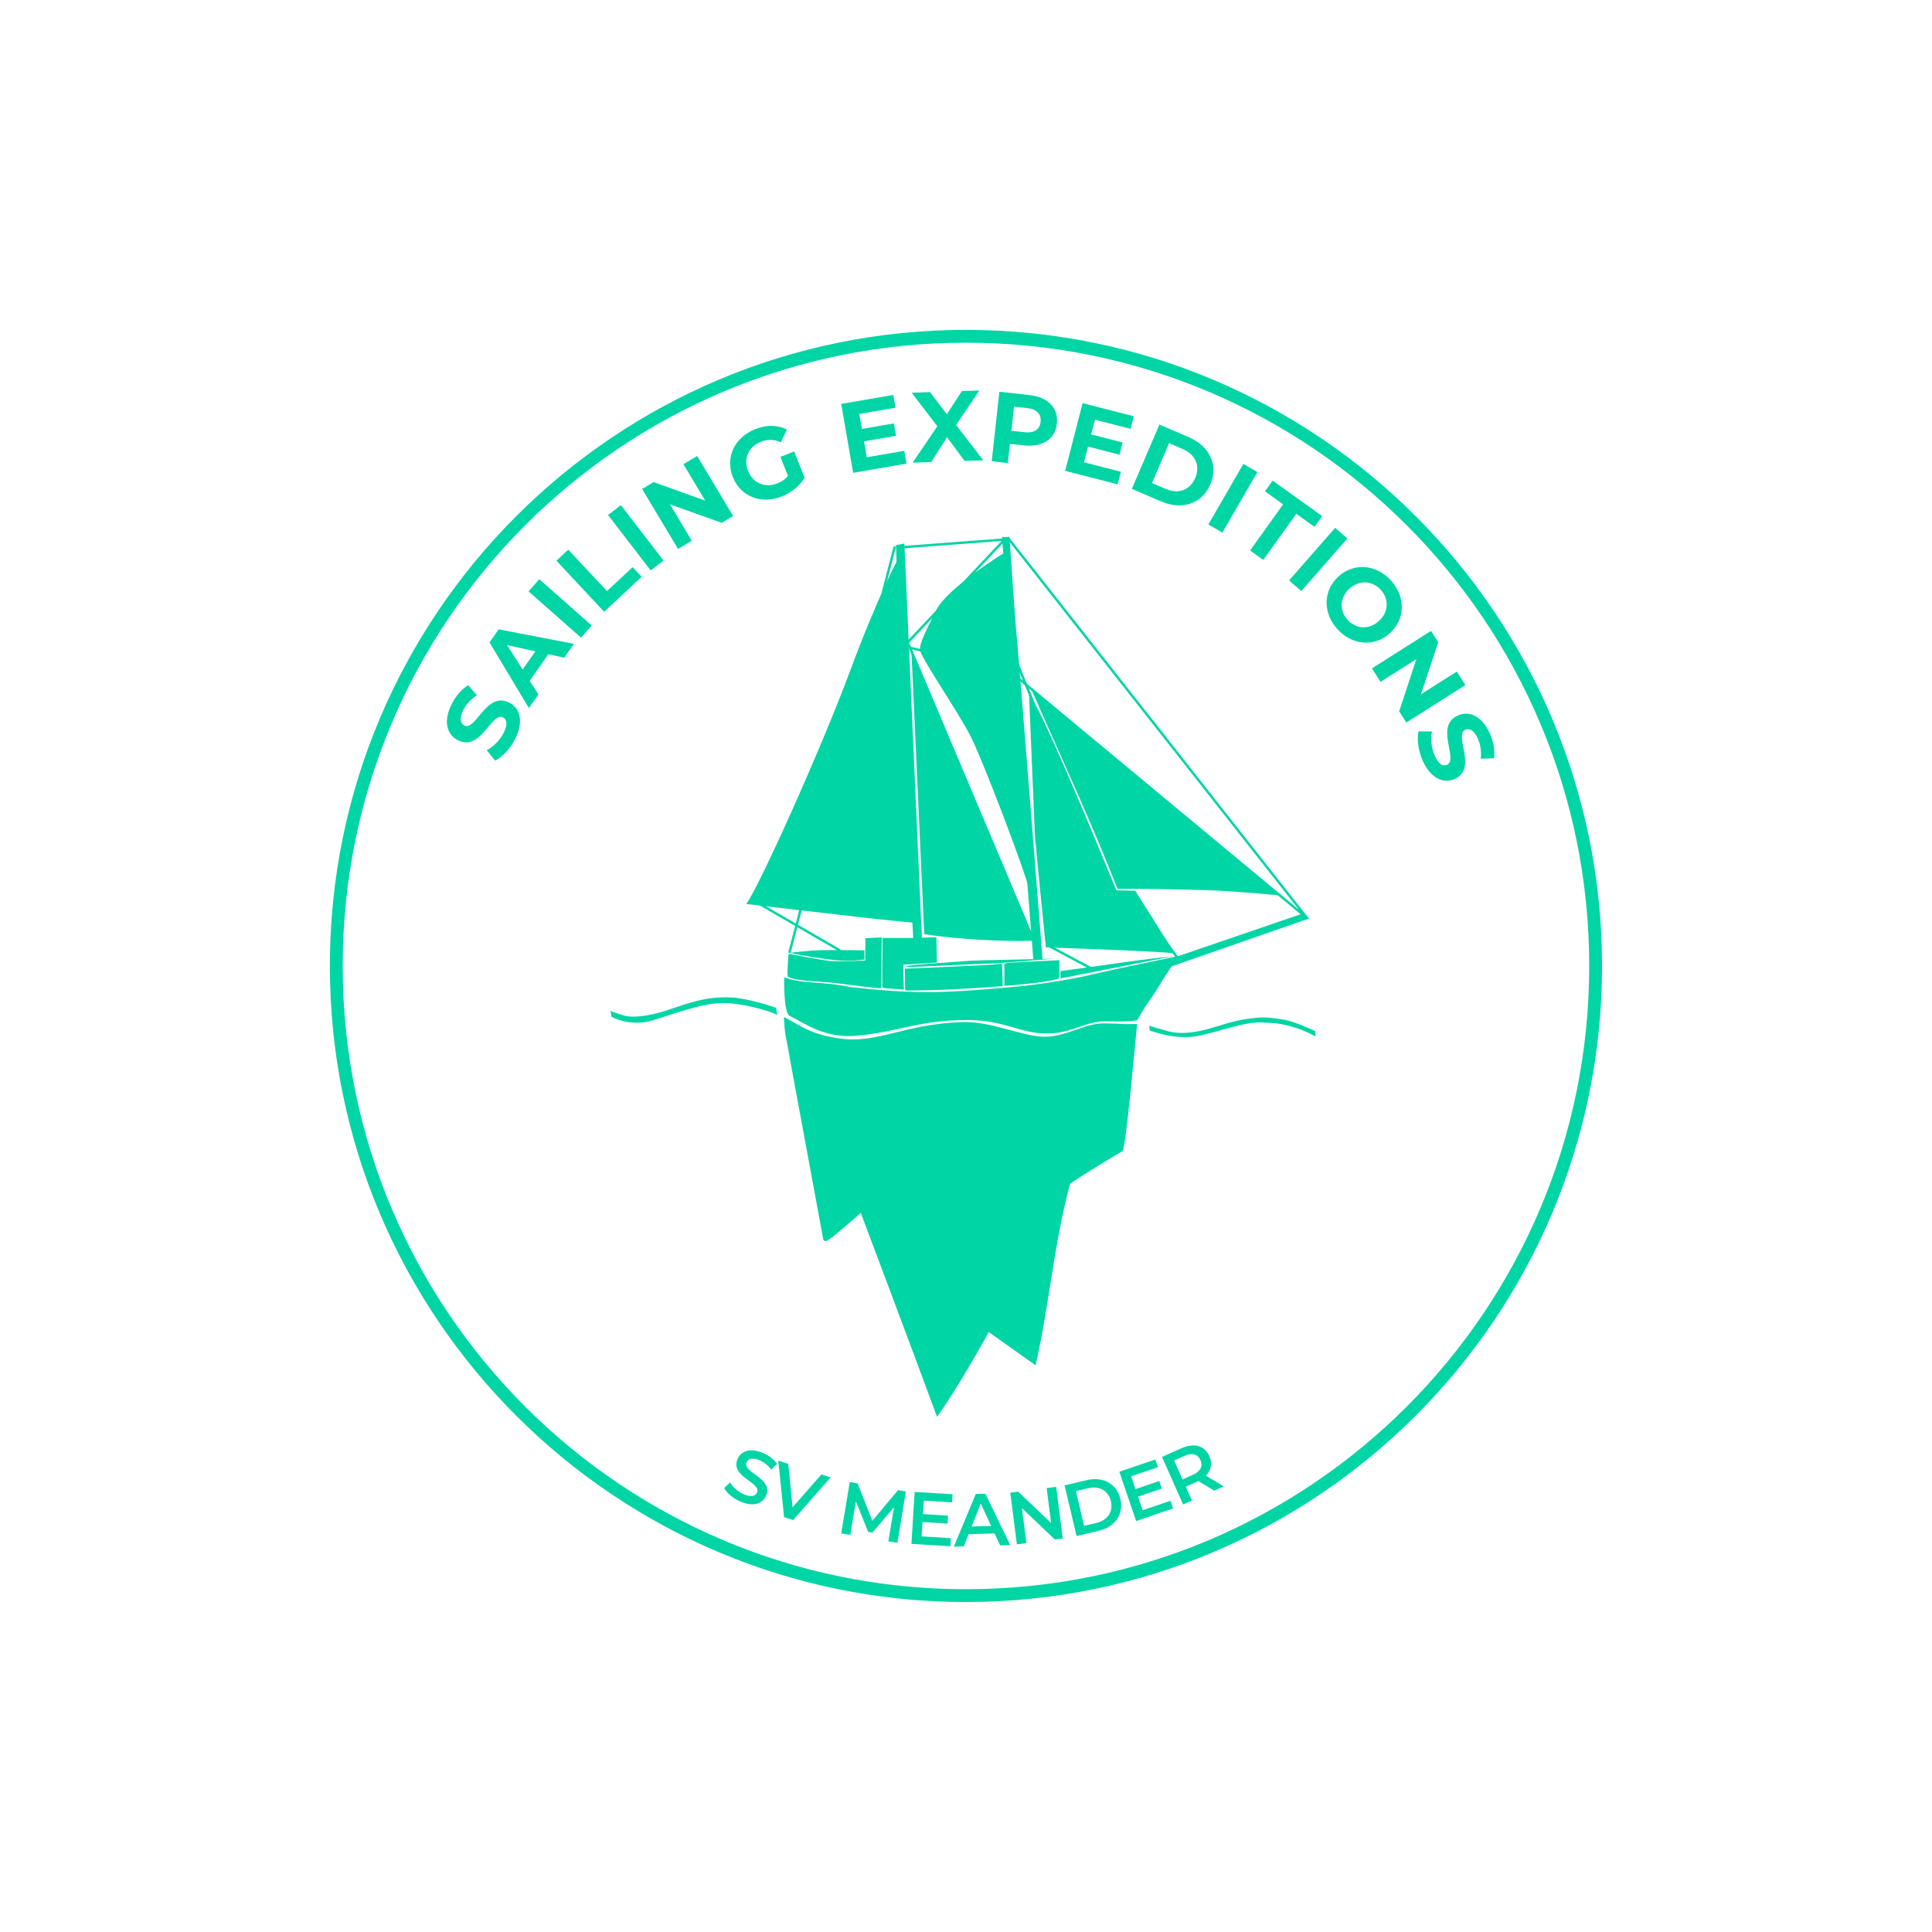 <?xml version="1.0" encoding="UTF-8" standalone="no"?>
<svg xmlns="http://www.w3.org/2000/svg" xmlns:xlink="http://www.w3.org/1999/xlink" xmlns:serif="http://www.serif.com/" width="100%" height="100%" viewBox="0 0 1063 1063" version="1.1" xml:space="preserve" style="fill-rule:evenodd;clip-rule:evenodd;stroke-linejoin:round;stroke-miterlimit:2;">
    <g transform="matrix(0.659,0,0,0.659,164.628,175.232)">
        <g>
            <path id="path4258" d="M404.945,587.014C405.066,597.459 408.171,607.533 409.61,617.817L437.576,769.052C438.153,770.468 440.356,770.753 441.278,769.535C444.476,768.463 468.853,746.763 468.853,746.763C468.853,746.763 511.498,859.783 532.524,917.045C551.854,890.016 575.682,846.239 575.682,846.239C575.682,846.239 598.428,862.29 614.839,874.002C627.003,819.429 629.434,775.793 643.579,722.409C655.461,714.154 684.587,696.682 687.352,695.205C690.116,693.729 698.265,601.873 699.54,589.031C679.657,589.387 692.289,588.731 672.095,588.529C654.926,588.357 638.766,600.935 619.828,599.6C600.497,598.238 576.711,586.593 553.439,587.439C503.337,589.261 482.129,606.16 450.292,600.955C424.489,597.227 417.113,589.12 404.583,583.165L404.945,587.014Z" style="fill:rgb(0,213,165);fill-rule:nonzero;"></path>
            <g id="Schip" transform="matrix(1.336,0,0,1.336,13.202,-91.552)">
                <path id="Romp" d="M293.239,480.309C293.239,480.309 292.561,502.472 296.696,504.436C306.364,509.029 318.388,518.633 338.59,516.745C366.109,514.173 376.979,506.943 407.834,506.965C431.252,506.982 440.466,515.425 457.402,515.372C473.362,515.322 481.739,507.499 494.194,507.746C508.346,508.027 513.621,507.688 514.256,506.5C519.703,496.304 521.892,494.879 527.024,486.324C532.087,477.886 539.658,466.967 539.658,466.967C539.658,466.967 498.529,475.352 487.225,478.132C470.086,482.348 445.175,485.754 432.649,486.571C388.753,490.614 371.854,490.418 333.81,486.299C329.181,484.665 312.571,483.576 306.036,483.031C299.502,482.487 293.239,480.309 293.239,480.309Z" style="fill:rgb(0,213,165);fill-rule:nonzero;"></path>
                <path id="Mast-voor" d="M448.889,469.074L454.673,469.144C454.673,469.144 440.037,282.82 438.696,269.418C437.356,256.016 434.006,205.088 434.006,205.088L429.315,205.088C429.315,205.088 435.346,282.82 437.356,316.325C439.366,349.83 448.889,469.074 448.889,469.074Z" style="fill:rgb(0,213,165);fill-rule:nonzero;"></path>
                <path id="Mast-achter" d="M379.304,457.122L368.3,209.155L363.076,210.2C363.076,210.2 366.733,324.617 367.778,343.948C368.823,363.279 373.862,456.295 373.862,456.295L379.304,457.122Z" style="fill:rgb(0,213,165);fill-rule:nonzero;"></path>
                <path id="Kluiver" d="M447.142,299.147C467.101,344.737 484.592,381.767 501.507,424.972C516.318,424.828 539.561,425.26 557.149,425.775C574.509,426.284 603.404,429.108 603.404,429.108L447.142,299.147Z" style="fill:rgb(0,213,165);fill-rule:nonzero;"></path>
                <path id="Grootzeil" d="M269.556,434.421C269.556,434.421 328.722,441.35 343.003,442.949C357.284,444.548 374.1,446.147 374.1,446.147L364.425,218.559C364.425,218.559 352.184,240.945 334.332,288.914C316.481,336.883 278.737,421.096 269.556,434.421Z" style="fill:rgb(0,213,165);fill-rule:nonzero;"></path>
                <path id="Voordek" d="M465.95,480.923C465.95,480.923 521.466,470.099 526.179,469.051C530.893,468.004 537.003,466.956 537.003,466.956C537.003,466.956 519.021,468.877 502.262,471.321C485.503,473.765 465.601,476.384 465.601,476.384L465.775,476.733L465.95,480.923Z" style="fill:rgb(0,213,165);fill-rule:nonzero;"></path>
                <g id="Sallon" transform="matrix(1,0,0,1,906.427,-452.271)">
                    <path id="path2452" d="M-441.449,933.139L-441.244,921.814C-441.244,921.814 -468.641,923.094 -473.363,923.502C-476.692,923.79 -475.629,926.138 -475.629,926.138L-475.629,937.874C-475.629,937.874 -448.45,936.021 -441.449,933.139Z" style="fill:rgb(0,213,165);fill-rule:nonzero;"></path>
                    <path id="path2454" d="M-537.605,940.757L-537.811,927.785L-538.017,927.167C-538.017,927.167 -498.072,925.314 -492.513,925.108C-486.953,924.903 -477.07,924.079 -477.07,924.079L-476.658,938.08C-476.658,938.08 -496.631,939.521 -509.602,940.139C-522.574,940.757 -537.605,940.757 -537.605,940.757Z" style="fill:rgb(0,213,165);fill-rule:nonzero;"></path>
                    <path id="path2456" d="M-537.137,925.588C-535.106,924.649 -500.139,922.51 -497.222,922.186C-494.306,921.862 -446.836,921.052 -444.406,920.89C-441.975,920.728 -480.697,923.806 -480.697,923.806C-480.697,923.806 -498.307,924.4 -508.676,924.938C-519.046,925.476 -539.167,926.528 -537.137,925.588Z" style="fill:rgb(0,213,165);fill-rule:nonzero;"></path>
                </g>
                <g id="Stuurhuis" transform="matrix(1,0,0,1,906.427,-452.271)">
                    <path id="path2458" d="M-538.406,940.17C-538.406,940.17 -546.714,939.684 -549.589,939.36C-552.465,939.036 -551.974,938.702 -551.974,938.702L-551.826,907.929C-551.826,907.929 -530.099,908.091 -525.626,907.767C-521.153,907.443 -518.118,907.605 -518.118,907.605L-517.798,923.32C-517.798,923.32 -536.307,924.616 -538.566,924.616C-539.045,924.616 -538.406,940.17 -538.406,940.17Z" style="fill:rgb(0,213,165);fill-rule:nonzero;"></path>
                    <path id="path2460" d="M-552.25,907.605L-552.717,939.271C-552.717,939.271 -550.501,939.919 -563.656,938.299C-576.81,936.679 -583.317,935.633 -594.517,935.017C-606.754,934.344 -609.802,932.828 -610.789,932.18C-611.776,931.531 -610.46,917.812 -610.46,917.812C-610.46,917.812 -589.577,921.862 -584.151,922.348C-578.724,922.834 -562.61,922.024 -562.61,922.024L-562.445,908.091L-552.25,907.605Z" style="fill:rgb(0,213,165);fill-rule:nonzero;"></path>
                    <path id="path2462" d="M-609.39,917.212C-609.39,917.212 -598.323,915.648 -588.219,915.528C-578.114,915.408 -563.078,915.648 -563.078,915.648L-563.078,921.422C-563.078,921.422 -572.461,922.745 -580.52,921.903C-588.579,921.061 -605.901,918.415 -609.39,917.212Z" style="fill:rgb(0,213,165);fill-rule:nonzero;"></path>
                </g>
                <path id="Boegspriet" d="M533.812,473.934L621.256,443.478L618.263,440.058L535.747,468.275L533.812,473.934Z" style="fill:rgb(0,213,165);fill-rule:nonzero;"></path>
                <path id="Fok" d="M537.359,465.53L512.581,426.17L500.782,425.839C500.782,425.839 459.733,325.471 449.378,308.473C447.209,304.913 446.24,303.564 446.24,303.564C446.24,303.564 449.517,384.382 449.845,390.675C450.173,396.968 456.728,461.556 456.728,461.556C456.728,461.556 537.429,464.179 537.359,465.53Z" style="fill:rgb(0,213,165);fill-rule:nonzero;"></path>
                <path id="Stagzeil" d="M448.518,457.437C448.518,457.437 406.668,355.271 400.855,343.13C395.043,330.99 372.755,277.341 372.755,277.341L380.705,453.264C380.705,453.264 409.768,458.196 448.518,457.437Z" style="fill:rgb(0,213,165);fill-rule:nonzero;"></path>
                <path id="Fisherman" d="M446.262,425.226L430.477,215.121C430.477,215.121 395.235,236.843 388.26,250.701C381.285,264.558 378.348,270.55 377.981,275.044C377.614,279.539 402.21,314.369 410.286,330.848C418.362,347.326 443.692,413.991 446.262,425.226Z" style="fill:rgb(0,213,165);fill-rule:nonzero;"></path>
                <g id="Lijnen" transform="matrix(1,0,0,1,906.427,-452.271)">
                    <g id="path2792">
                        <path id="path13168" d="M-288.47,893.816L-472.34,741.11" style="fill:none;fill-rule:nonzero;"></path>
                        <path id="path13170" d="M-471.861,740.533L-472.818,741.688L-288.949,894.393L-287.99,893.238L-471.861,740.533Z" style="fill:rgb(0,213,165);fill-rule:nonzero;"></path>
                    </g>
                    <g id="path2848">
                        <path id="path13174" d="M-473.659,657.61L-286.896,895.002" style="fill:none;fill-rule:nonzero;"></path>
                        <path id="path13176" d="M-473.07,657.146L-474.248,658.074L-287.484,895.467L-286.307,894.539L-473.07,657.146Z" style="fill:rgb(0,213,165);fill-rule:nonzero;"></path>
                    </g>
                    <g id="path2850">
                        <path id="path13180" d="M-540.039,663.798L-473.097,658.735" style="fill:none;fill-rule:nonzero;"></path>
                        <path id="path13182" d="M-473.152,657.988L-540.096,663.051L-539.982,664.547L-473.041,659.482L-473.152,657.988Z" style="fill:rgb(0,213,165);fill-rule:nonzero;"></path>
                    </g>
                    <g id="path2852">
                        <path id="path13186" d="M-631.733,884.877L-578.292,915.816" style="fill:none;fill-rule:nonzero;"></path>
                        <path id="path13188" d="M-631.357,884.227L-632.109,885.525L-578.668,916.465L-577.916,915.168L-631.357,884.227Z" style="fill:rgb(0,213,165);fill-rule:nonzero;"></path>
                    </g>
                    <g id="path2854">
                        <path id="path13192" d="M-456.783,910.753L-539.477,714.989" style="fill:none;fill-rule:nonzero;"></path>
                        <path id="path13194" d="M-538.785,714.697L-540.168,715.281L-457.475,911.045L-456.092,910.461L-538.785,714.697Z" style="fill:rgb(0,213,165);fill-rule:nonzero;"></path>
                    </g>
                    <path id="path2856" d="M-475.33,657.658L-539.783,726.104L-468.773,743.283L-468.42,741.824L-536.92,725.252L-474.238,658.688L-475.33,657.658Z" style="fill:rgb(0,213,165);fill-rule:nonzero;"></path>
                    <g id="path2912">
                        <path id="path13202" d="M-367.411,920.475L-385.417,895.413" style="fill:none;fill-rule:nonzero;"></path>
                        <path id="path13204" d="M-384.809,894.975L-386.025,895.85L-368.02,920.912L-366.803,920.037L-384.809,894.975Z" style="fill:rgb(0,213,165);fill-rule:nonzero;"></path>
                    </g>
                    <g id="path2914">
                        <path id="path13208" d="M-456.709,762.804L-473.299,722.508" style="fill:none;fill-rule:nonzero;"></path>
                        <path id="path13210" d="M-472.605,722.223L-473.992,722.793L-457.402,763.09L-456.016,762.52L-472.605,722.223Z" style="fill:rgb(0,213,165);fill-rule:nonzero;"></path>
                    </g>
                    <g id="path2916">
                        <path id="path13214" d="M-448.604,912.47L-419.99,927.73" style="fill:none;fill-rule:nonzero;"></path>
                        <path id="path13216" d="M-448.252,911.809L-448.957,913.131L-420.344,928.393L-419.637,927.068L-448.252,911.809Z" style="fill:rgb(0,213,165);fill-rule:nonzero;"></path>
                    </g>
                </g>
            </g>
            <path id="path4781" d="M496.296,190.12L408.289,529.405L410.23,529.908L498.234,190.623L496.296,190.12Z" style="fill:rgb(0,213,165);fill-rule:nonzero;"></path>
            <path id="path6681" d="M556.668,10.497C263.963,10.497 26.585,247.875 26.585,540.58C26.585,833.285 263.963,1070.66 556.668,1070.66C849.373,1070.66 1086.75,833.285 1086.75,540.58C1086.75,247.875 849.373,10.497 556.668,10.497ZM556.668,19.226C844.655,19.226 1078.02,252.593 1078.02,540.58C1078.02,828.567 844.655,1061.93 556.668,1061.93C268.681,1061.93 35.314,828.567 35.314,540.58C35.314,252.593 268.681,19.226 556.668,19.226Z" style="fill:rgb(0,213,165);fill-rule:nonzero;"></path>
            <path d="M556.668,9.512C263.419,9.512 25.6,247.331 25.6,540.58C25.6,833.829 263.419,1071.65 556.668,1071.65C849.917,1071.65 1087.74,833.829 1087.74,540.58C1087.74,247.331 849.917,9.512 556.668,9.512ZM556.668,11.483C848.829,11.483 1085.77,248.419 1085.77,540.58C1085.77,832.741 848.829,1069.68 556.668,1069.68C264.507,1069.68 27.57,832.741 27.57,540.58C27.57,248.419 264.507,11.483 556.668,11.483ZM556.668,18.241C268.136,18.241 34.329,252.049 34.329,540.58C34.329,829.111 268.136,1062.92 556.668,1062.92C845.199,1062.92 1079.01,829.111 1079.01,540.58C1079.01,252.049 845.199,18.241 556.668,18.241ZM556.668,20.211C844.111,20.211 1077.04,253.137 1077.04,540.58C1077.04,828.023 844.111,1060.95 556.668,1060.95C269.225,1060.95 36.299,828.023 36.299,540.58C36.299,253.137 269.225,20.211 556.668,20.211Z" style="fill:rgb(0,213,165);"></path>
            <path id="path7178" d="M399.098,581.542L398.158,575.529C398.158,575.529 376.349,567.628 360.202,566.886C340.451,565.979 326.523,570.997 307.674,577.408C295.617,581.51 279.594,584.549 270.95,581.918C262.307,579.287 259.864,578.16 259.864,578.16L260.804,583.045C260.804,583.045 276.211,591.877 295.565,585.864C314.919,579.851 336.784,571.721 353.131,571.533C369.478,571.345 393.461,578.16 399.098,581.542Z" style="fill:rgb(0,213,165);fill-rule:nonzero;"></path>
            <path id="path7181" d="M709.674,590.467L710.117,594.402C710.117,594.402 731.321,602.978 751.243,598.888C767.407,595.57 790.053,586.946 803.627,587.742C814.266,588.366 816.859,588.071 828.687,591.233C839.098,594.016 848.486,599.439 848.486,599.439L848.135,594.872C848.135,594.872 830.505,586.809 822.84,585.562C808.382,583.211 804.121,582.841 789.816,585.035C777.611,586.907 765.95,591.453 756.44,593.818C744.07,596.895 734.132,597.331 726.051,595.223C717.971,593.116 709.674,590.467 709.674,590.467Z" style="fill:rgb(0,213,165);fill-rule:nonzero;"></path>
            <g id="text387" transform="matrix(1.455,0,0,1.455,-173.05,-165.733)">
                <path id="path13234" d="M242.867,355.118C248.039,344.884 245.431,337.334 239.444,334.309C226.293,327.663 220.322,350.79 213.721,347.454C211.47,346.317 210.585,343.492 213.067,338.58C214.67,335.407 217.324,332.445 220.898,330.075L215.897,324.336C212.118,326.602 208.717,330.664 206.441,335.167C201.295,345.35 203.878,352.822 209.967,355.9C223.272,362.623 229.191,339.47 235.894,342.857C238.095,343.969 238.724,346.792 236.241,351.705C234.069,356.003 230.258,359.73 226.532,361.637L231.353,367.606C235.412,365.675 239.997,360.797 242.867,355.118Z" style="fill:rgb(0,213,165);fill-rule:nonzero;"></path>
                <path id="path13236" d="M270.978,308.591L276.572,300.61L233.407,292.27L228.142,299.782L250.74,337.465L256.203,329.671L251.2,321.824L261.895,306.566L270.978,308.591ZM247.137,315.335L238.207,301.305L254.442,304.913L247.137,315.335Z" style="fill:rgb(0,213,165);fill-rule:nonzero;"></path>
                <path id="path13238" d="M280.647,297.059L286.795,290.097L256.712,263.532L250.564,270.494L280.647,297.059Z" style="fill:rgb(0,213,165);fill-rule:nonzero;"></path>
                <path id="path13240" d="M293.93,282.214L315.417,262.129L310.25,256.601L295.548,270.342L273.311,246.552L266.525,252.894L293.93,282.214Z" style="fill:rgb(0,213,165);fill-rule:nonzero;"></path>
                <path id="path13242" d="M320.623,258.478L327.983,252.813L303.507,221.008L296.147,226.672L320.623,258.478Z" style="fill:rgb(0,213,165);fill-rule:nonzero;"></path>
                <path id="path13244" d="M339.412,197.535L351.932,218.439L322.295,207.786L315.704,211.734L336.325,246.164L344.195,241.451L331.675,220.547L361.361,231.17L367.903,227.252L347.281,192.821L339.412,197.535Z" style="fill:rgb(0,213,165);fill-rule:nonzero;"></path>
                <path id="path13246" d="M399.406,204.253C397.688,206.294 395.673,207.589 393.329,208.522C386.191,211.362 379.265,208.378 376.489,201.4C373.67,194.314 376.696,187.496 383.941,184.613C387.723,183.108 391.396,183.19 395.257,184.986L398.763,177.667C393.466,174.9 387.142,174.824 380.59,177.431C368.71,182.158 363.28,193.635 367.752,204.875C372.224,216.116 384.055,220.727 395.775,216.064C401.102,213.944 406.092,210.046 408.964,205.325L402.945,190.195L395.061,193.332L399.406,204.253Z" style="fill:rgb(0,213,165);fill-rule:nonzero;"></path>
                <path id="path13248" d="M444.613,193.557L443.033,184.405L461.394,181.234L460.165,174.116L441.803,177.286L440.321,168.698L461.112,165.109L459.843,157.764L429.956,162.924L436.785,202.472L467.407,197.185L466.138,189.841L444.613,193.557Z" style="fill:rgb(0,213,165);fill-rule:nonzero;"></path>
                <path id="path13250" d="M511.502,195.305L495.866,175.052L509.212,155.225L499.184,155.554L490.557,168.859L480.905,156.154L470.361,156.5L485.104,175.75L470.932,196.636L481.59,196.286L490.646,182.05L500.787,195.657L511.502,195.305Z" style="fill:rgb(0,213,165);fill-rule:nonzero;"></path>
                <path id="path13252" d="M537.97,157.85L520.702,155.95L516.313,195.842L525.545,196.858L526.756,185.859L534.791,186.743C545.448,187.916 552.724,183.121 553.702,174.231C554.687,165.284 548.627,159.022 537.97,157.85ZM535.106,179.164L527.583,178.336L529.107,164.488L536.63,165.316C542.272,165.936 544.839,168.815 544.356,173.203C543.879,177.534 540.748,179.785 535.106,179.164Z" style="fill:rgb(0,213,165);fill-rule:nonzero;"></path>
                <path id="path13254" d="M569.265,196.418L571.579,187.423L589.625,192.065L591.424,185.069L573.378,180.427L575.549,171.987L595.983,177.243L597.84,170.025L568.467,162.469L558.468,201.337L588.563,209.079L590.42,201.86L569.265,196.418Z" style="fill:rgb(0,213,165);fill-rule:nonzero;"></path>
                <path id="path13256" d="M596.72,211.671L613.475,218.859C625.541,224.036 636.933,220.314 641.725,209.144C646.518,197.974 641.365,187.154 629.299,181.977L612.544,174.789L596.72,211.671ZM608.262,208.325L618.073,185.459L625.871,188.804C633.195,191.946 636.113,198.377 633.084,205.437C630.055,212.497 623.384,214.813 616.06,211.671L608.262,208.325Z" style="fill:rgb(0,213,165);fill-rule:nonzero;"></path>
                <path id="path13258" d="M640.624,232.119L648.665,236.769L668.753,202.025L660.713,197.376L640.624,232.119Z" style="fill:rgb(0,213,165);fill-rule:nonzero;"></path>
                <path id="path13260" d="M664.57,247.035L672.118,252.446L691.092,225.979L701.529,233.461L705.939,227.31L677.514,206.934L673.105,213.085L683.543,220.567L664.57,247.035Z" style="fill:rgb(0,213,165);fill-rule:nonzero;"></path>
                <path id="path13262" d="M686.948,264.212L693.935,270.331L720.378,240.141L713.391,234.021L686.948,264.212Z" style="fill:rgb(0,213,165);fill-rule:nonzero;"></path>
                <path id="path13264" d="M714.605,292.096C723.036,301.478 735.807,302.566 744.72,294.557C753.633,286.548 753.911,273.734 745.481,264.352C737.012,254.927 724.237,253.92 715.366,261.89C706.496,269.861 706.137,282.671 714.605,292.096ZM720.49,286.807C715.7,281.477 715.979,273.981 721.651,268.884C727.323,263.788 734.806,264.309 739.596,269.64C744.386,274.971 744.107,282.466 738.435,287.563C732.763,292.66 725.28,292.138 720.49,286.807Z" style="fill:rgb(0,213,165);fill-rule:nonzero;"></path>
                <path id="path13266" d="M783.193,316.519L762.612,329.564L772.511,299.667L768.398,293.178L734.501,314.664L739.412,322.412L759.992,309.367L750.124,339.313L754.206,345.753L788.104,324.267L783.193,316.519Z" style="fill:rgb(0,213,165);fill-rule:nonzero;"></path>
                <path id="path13268" d="M763.641,367.658C768.29,378.14 775.786,380.9 781.918,378.181C795.387,372.207 781.263,352.945 788.024,349.946C790.33,348.924 793.077,350.026 795.308,355.058C796.749,358.307 797.363,362.237 796.935,366.504L804.543,366.265C805.181,361.906 804.19,356.701 802.145,352.088C797.519,341.659 790.099,338.928 783.863,341.694C770.236,347.737 784.413,366.977 777.547,370.021C775.293,371.021 772.709,369.721 770.478,364.689C768.526,360.287 768.053,354.977 768.935,350.886L761.263,350.839C760.188,355.204 761.062,361.841 763.641,367.658Z" style="fill:rgb(0,213,165);fill-rule:nonzero;"></path>
            </g>
            <g id="text1935" transform="matrix(1.455,0,0,1.455,-173.05,-180.281)">
                <path id="path13307" d="M372.279,802.862C379.835,806.027 384.998,803.75 386.845,799.343C391.082,789.229 373.152,786.204 375.609,780.34C376.483,778.255 378.907,777.327 383.157,779.108C385.557,780.114 387.976,781.96 389.845,784.454L393.123,781.156C391.382,778.576 388.282,776.259 384.977,774.874C377.421,771.709 372.296,774.003 370.433,778.449C366.146,788.681 384.149,791.644 381.66,797.586C380.802,799.633 378.349,800.409 374.06,798.612C370.675,797.194 367.701,794.467 366.239,791.773L362.803,795.005C364.261,797.929 367.99,801.065 372.279,802.862Z" style="fill:rgb(0,213,165);fill-rule:nonzero;"></path>
                <path id="path13309" d="M418.587,787.21L402.018,806.1L399.568,781.127L393.838,779.294L397.175,811.718L402.377,813.382L423.87,788.899L418.587,787.21Z" style="fill:rgb(0,213,165);fill-rule:nonzero;"></path>
                <path id="path13311" d="M462.173,826.454L467.058,796.99L462.555,796.236L447.801,813.841L439.368,792.358L434.865,791.605L429.938,821.062L435.156,821.935L438.38,802.662L445.398,820.188L447.839,820.596L460.221,806.055L456.997,825.588L462.173,826.454Z" style="fill:rgb(0,213,165);fill-rule:nonzero;"></path>
                <path id="path13313" d="M476.064,822.757L476.573,814.538L490.967,815.43L491.249,810.873L476.856,809.982L477.336,802.231L493.56,803.236L493.848,798.594L472.087,797.246L470.241,827.056L492.598,828.441L492.886,823.799L476.064,822.757Z" style="fill:rgb(0,213,165);fill-rule:nonzero;"></path>
                <path id="path13315" d="M521.147,827.916L526.948,827.755L512.642,798.274L507.182,798.426L494.576,828.654L500.291,828.495L503.042,821.504L517.97,821.09L521.147,827.916ZM504.798,817.102L510.023,803.896L516.015,816.79L504.798,817.102Z" style="fill:rgb(0,213,165);fill-rule:nonzero;"></path>
                <path id="path13317" d="M547.841,795.04L550.394,815.102L531.504,797.119L526.975,797.695L530.745,827.323L536.205,826.628L533.652,806.566L552.543,824.549L557.072,823.972L553.301,794.345L547.841,795.04Z" style="fill:rgb(0,213,165);fill-rule:nonzero;"></path>
                <path id="path13319" d="M564.989,822.561L577.697,819.566C587.124,817.344 592.191,810.013 590.135,801.292C588.079,792.571 580.272,788.274 570.845,790.496L558.137,793.491L564.989,822.561ZM569.311,816.721L564.613,796.787L571.673,795.123C578.151,793.596 583.275,796.552 584.695,802.574C586.114,808.596 582.85,813.53 576.371,815.057L569.311,816.721Z" style="fill:rgb(0,213,165);fill-rule:nonzero;"></path>
                <path id="path13321" d="M602.919,807.756L600.268,799.959L613.922,795.317L612.452,790.995L598.799,795.637L596.299,788.285L611.69,783.052L610.193,778.649L589.55,785.668L599.165,813.944L620.373,806.734L618.875,802.33L602.919,807.756Z" style="fill:rgb(0,213,165);fill-rule:nonzero;"></path>
                <path id="path13323" d="M649.459,794.101L639.199,787.918C642.263,784.831 643.019,780.854 641.184,776.721C638.501,770.676 632.428,768.983 625.252,772.168L614.021,777.154L626.138,804.452L631.208,802.202L627.676,794.246L633.838,791.511C634.189,791.355 634.54,791.2 634.874,791.005L643.999,796.524L649.459,794.101ZM636.075,778.988C637.598,782.42 636.198,785.469 631.752,787.442L625.824,790.073L620.995,779.193L626.923,776.562C631.368,774.589 634.552,775.556 636.075,778.988Z" style="fill:rgb(0,213,165);fill-rule:nonzero;"></path>
            </g>
        </g>
    </g>
</svg>
